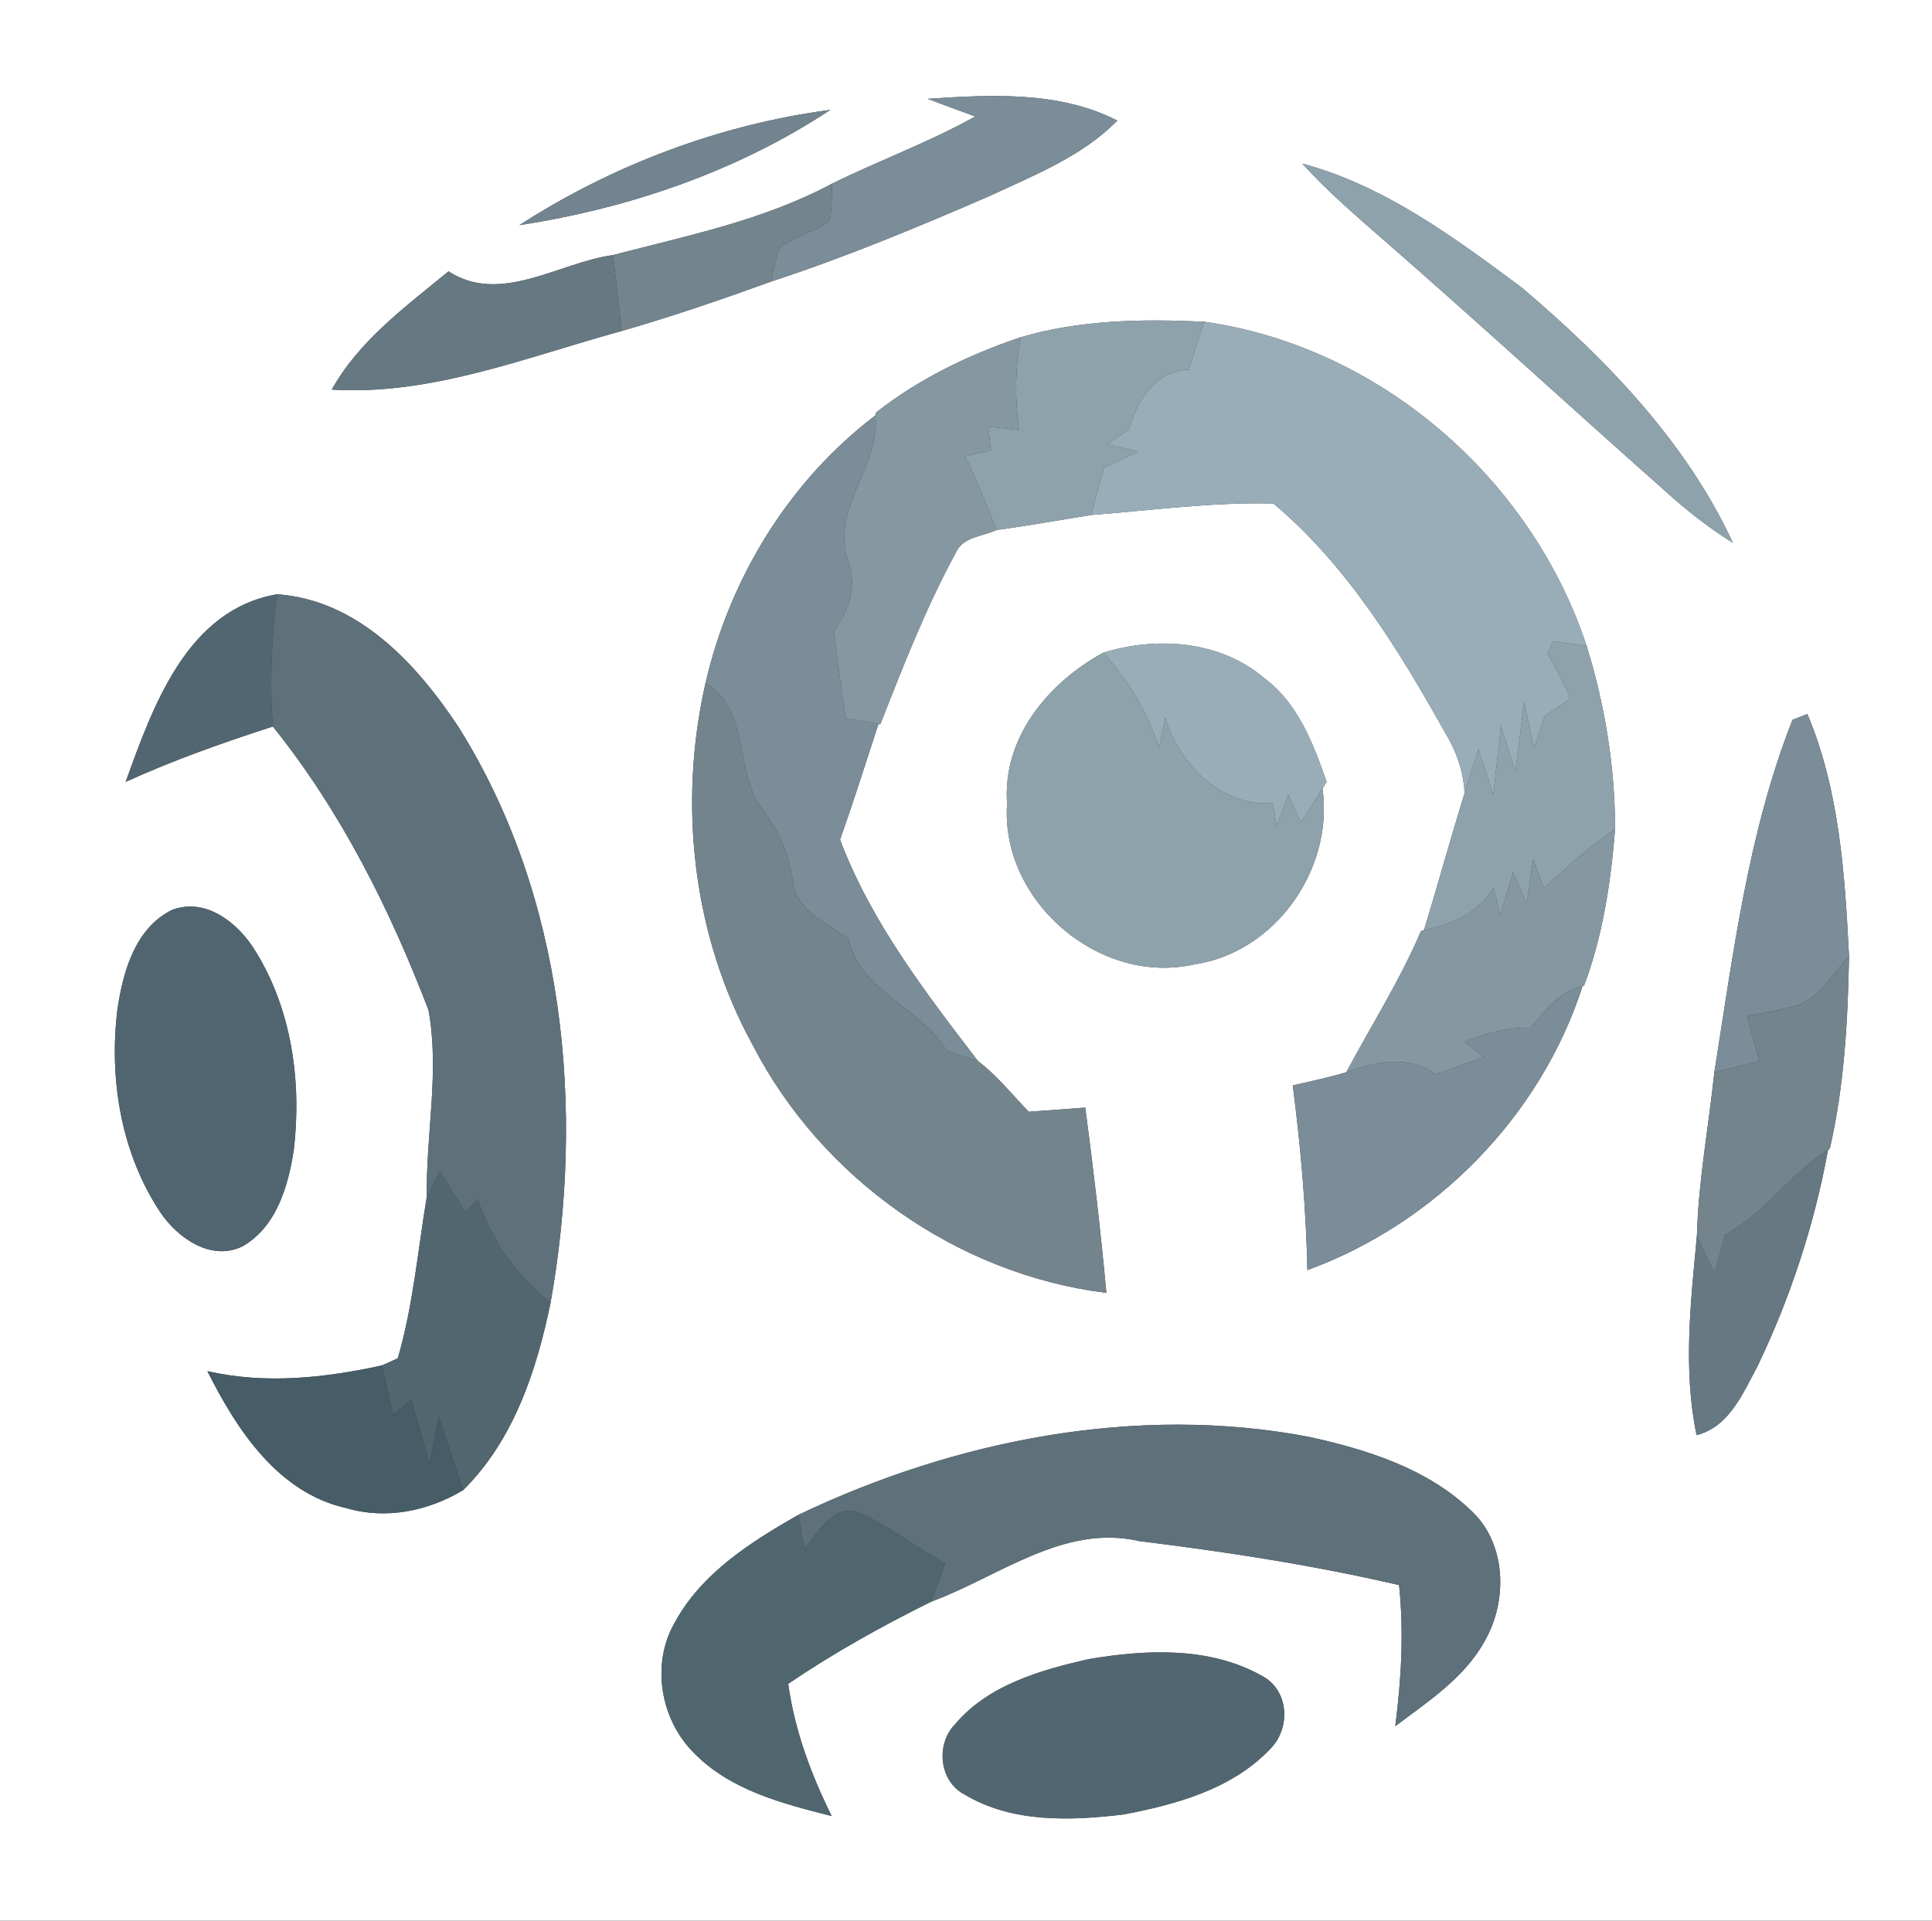 <?xml version="1.0" encoding="UTF-8" ?>
<!DOCTYPE svg PUBLIC "-//W3C//DTD SVG 1.1//EN" "http://www.w3.org/Graphics/SVG/1.1/DTD/svg11.dtd">
<svg width="173pt" height="172pt" viewBox="0 0 173 172" version="1.1" xmlns="http://www.w3.org/2000/svg">
<rect x="0" y="0" width="173" height="172" fill="#333333" stroke="none"/>
<g id="#ffffffff">
<path fill="#ffffff" opacity="1.00" d=" M 0.00 0.00 L 173.00 0.00 L 173.00 172.00 L 0.00 172.00 L 0.00 0.00 M 83.06 8.85 C 84.48 9.39 85.90 9.90 87.33 10.43 C 83.20 12.74 78.74 14.36 74.50 16.45 C 68.38 19.73 61.55 21.10 54.90 22.84 C 50.04 23.51 44.82 27.33 40.16 24.30 C 36.34 27.45 32.17 30.48 29.71 34.89 C 38.66 35.44 47.18 31.96 55.67 29.64 C 60.18 28.34 64.62 26.82 69.03 25.22 C 75.70 23.04 82.20 20.33 88.64 17.54 C 92.64 15.67 96.89 14.01 100.05 10.80 C 94.84 8.13 88.72 8.48 83.06 8.85 M 46.51 20.16 C 56.32 18.66 66.05 15.33 74.35 9.84 C 64.49 11.14 54.87 14.77 46.51 20.16 M 116.61 14.65 C 118.79 17.05 121.24 19.17 123.67 21.29 C 132.22 28.73 140.56 36.40 149.04 43.91 C 150.95 45.64 152.97 47.25 155.17 48.61 C 150.96 39.53 143.79 32.13 136.23 25.73 C 130.21 21.26 123.95 16.61 116.61 14.65 M 91.37 30.21 C 86.73 31.78 82.26 33.93 78.40 36.98 L 78.39 37.20 C 70.67 43.06 65.35 51.75 63.18 61.15 C 60.70 72.01 62.02 83.80 67.41 93.60 C 73.56 105.53 85.73 114.13 99.07 115.78 C 98.56 110.23 97.91 104.70 97.18 99.19 C 95.49 99.31 93.80 99.44 92.12 99.56 C 90.63 98.03 89.29 96.32 87.58 95.03 C 82.84 88.84 78.01 82.57 75.22 75.20 C 76.43 71.77 77.53 68.30 78.66 64.84 L 78.82 64.87 C 80.87 59.67 82.90 54.43 85.58 49.51 C 86.19 48.07 87.97 48.05 89.23 47.47 C 92.06 47.08 94.88 46.57 97.71 46.12 C 103.14 45.70 108.57 44.95 114.03 45.09 C 120.61 50.62 125.23 58.15 129.39 65.59 C 130.40 67.25 131.06 69.08 131.14 71.03 C 129.89 75.11 128.75 79.22 127.51 83.30 L 127.24 83.38 C 125.37 87.78 122.79 91.82 120.55 96.03 C 118.97 96.49 117.36 96.84 115.76 97.20 C 116.47 102.69 116.95 108.21 117.07 113.74 C 128.55 109.55 137.96 99.96 141.71 88.31 L 141.85 88.25 C 143.53 83.77 144.24 79.01 144.62 74.26 C 144.62 68.69 143.72 63.15 142.07 57.84 C 137.12 42.83 123.54 31.03 107.81 28.81 C 102.30 28.56 96.71 28.63 91.37 30.21 M 11.25 70.02 C 15.53 68.07 19.96 66.51 24.43 65.06 C 30.51 72.62 34.92 81.43 38.37 90.46 C 39.38 95.97 38.13 101.60 38.22 107.16 C 37.41 111.99 37.00 116.91 35.62 121.64 C 35.27 121.80 34.56 122.12 34.20 122.28 C 29.07 123.40 23.76 123.98 18.57 122.79 C 21.20 128.03 24.89 133.69 31.00 135.05 C 34.56 136.11 38.35 135.32 41.48 133.44 C 46.00 128.96 48.04 122.76 49.30 116.67 C 52.39 99.26 50.59 80.26 41.02 65.05 C 37.27 59.40 32.04 53.73 24.82 53.22 C 16.73 54.59 13.69 63.28 11.25 70.02 M 98.79 58.45 C 93.86 61.15 89.75 66.06 90.18 71.99 C 89.59 80.66 98.40 88.27 106.90 86.37 C 114.20 85.32 119.44 77.83 118.42 70.61 L 118.79 70.02 C 117.60 66.59 116.23 62.99 113.22 60.74 C 109.25 57.36 103.63 56.97 98.79 58.45 M 160.51 64.46 C 156.54 74.52 155.20 85.41 153.51 96.03 C 153.00 100.90 152.08 105.75 151.95 110.65 C 151.40 116.58 150.69 122.62 151.92 128.52 C 154.83 127.78 156.04 124.82 157.34 122.42 C 160.30 116.27 162.46 109.70 163.69 102.98 L 163.85 102.87 C 165.15 97.22 165.46 91.42 165.57 85.65 C 165.20 78.33 164.72 70.78 161.84 63.94 C 161.51 64.07 160.84 64.33 160.51 64.46 M 15.42 81.48 C 12.09 83.11 10.99 87.07 10.51 90.46 C 9.75 96.67 10.86 103.34 14.38 108.60 C 15.91 110.87 18.93 112.99 21.72 111.61 C 24.78 109.87 25.84 106.13 26.32 102.88 C 27.01 96.84 26.12 90.40 22.87 85.17 C 21.37 82.70 18.48 80.34 15.42 81.48 M 71.49 135.66 C 67.22 138.09 62.80 140.90 60.40 145.34 C 58.29 149.04 59.14 153.98 62.11 156.95 C 65.37 160.32 70.08 161.52 74.47 162.63 C 72.62 158.89 71.15 154.95 70.58 150.79 C 74.65 148.02 78.96 145.63 83.37 143.44 C 89.42 141.21 95.24 136.44 102.02 138.01 C 109.83 138.97 117.61 140.17 125.28 141.95 C 125.72 146.16 125.48 150.39 124.94 154.58 C 127.88 152.37 131.12 150.27 132.94 146.97 C 135.02 143.38 134.91 138.22 131.74 135.29 C 127.83 131.52 122.43 129.82 117.24 128.68 C 101.79 125.73 85.55 128.95 71.49 135.66 M 97.48 148.58 C 93.18 149.56 88.50 150.89 85.54 154.39 C 83.78 156.16 84.08 159.52 86.37 160.70 C 90.63 163.26 95.85 163.06 100.61 162.49 C 105.31 161.60 110.35 160.21 113.74 156.62 C 115.63 154.74 115.42 151.26 112.91 150.03 C 108.25 147.44 102.58 147.72 97.48 148.58 Z" />
</g>
<g id="#7a8d98ff">
<path fill="#7a8d98" opacity="1.00" d=" M 83.06 8.85 C 88.72 8.48 94.84 8.13 100.05 10.80 C 96.89 14.01 92.64 15.67 88.64 17.54 C 82.20 20.33 75.70 23.04 69.03 25.22 C 69.26 24.20 69.46 23.17 69.82 22.18 C 71.20 21.19 72.90 20.74 74.31 19.79 C 74.49 18.68 74.47 17.56 74.50 16.45 C 78.74 14.36 83.20 12.74 87.33 10.43 C 85.90 9.90 84.48 9.39 83.06 8.85 Z" />
<path fill="#7a8d98" opacity="1.00" d=" M 63.18 61.15 C 65.35 51.75 70.67 43.06 78.39 37.20 C 78.83 41.79 74.41 45.47 75.91 50.11 C 76.76 52.37 76.11 54.59 74.69 56.47 C 74.99 59.08 75.34 61.69 75.72 64.29 C 76.70 64.47 77.68 64.66 78.66 64.84 C 77.53 68.30 76.43 71.77 75.22 75.20 C 78.01 82.57 82.84 88.84 87.58 95.03 C 86.88 94.80 85.48 94.34 84.78 94.11 C 82.40 90.18 77.06 88.84 75.98 84.08 C 74.10 82.68 71.33 81.62 71.01 79.00 C 70.67 76.70 69.85 74.52 68.42 72.68 C 65.64 69.24 67.30 63.74 63.18 61.15 Z" />
<path fill="#7a8d98" opacity="1.00" d=" M 160.51 64.46 C 160.84 64.33 161.51 64.07 161.84 63.94 C 164.72 70.78 165.20 78.33 165.57 85.65 C 163.99 87.27 162.79 89.79 160.34 90.19 C 159.05 90.51 157.73 90.73 156.43 90.98 C 156.80 92.34 157.18 93.69 157.55 95.04 C 156.20 95.37 154.85 95.70 153.51 96.03 C 155.20 85.41 156.54 74.52 160.51 64.46 Z" />
<path fill="#7a8d98" opacity="1.00" d=" M 137.05 92.04 C 138.35 90.52 139.62 88.77 141.71 88.31 C 137.96 99.96 128.55 109.55 117.07 113.74 C 116.95 108.21 116.47 102.69 115.76 97.20 C 117.36 96.84 118.97 96.49 120.55 96.03 C 123.17 95.08 126.10 94.44 128.55 96.19 C 129.98 95.70 131.41 95.19 132.84 94.68 C 132.42 94.33 131.58 93.64 131.16 93.29 C 133.02 92.52 135.01 91.98 137.05 92.04 Z" />
</g>
<g id="#72848fff">
<path fill="#72848f" opacity="1.00" d=" M 46.51 20.16 C 54.87 14.77 64.49 11.14 74.35 9.84 C 66.05 15.33 56.32 18.66 46.51 20.16 Z" />
</g>
<g id="#8ea2abff">
<path fill="#8ea2ab" opacity="1.00" d=" M 116.61 14.65 C 123.95 16.61 130.21 21.26 136.23 25.73 C 143.79 32.13 150.96 39.53 155.17 48.61 C 152.97 47.25 150.95 45.64 149.04 43.91 C 140.56 36.40 132.22 28.73 123.67 21.29 C 121.24 19.17 118.79 17.05 116.61 14.65 Z" />
<path fill="#8ea2ab" opacity="1.00" d=" M 91.37 30.21 C 96.71 28.63 102.30 28.56 107.81 28.81 C 107.36 30.24 106.92 31.67 106.46 33.10 C 103.32 33.25 101.92 35.84 101.04 38.51 C 100.41 38.93 99.78 39.35 99.15 39.78 C 100.07 40.00 101.00 40.21 101.93 40.43 C 100.91 40.92 99.88 41.41 98.86 41.91 C 98.47 43.31 98.09 44.71 97.71 46.12 C 94.88 46.57 92.06 47.08 89.23 47.47 C 88.38 45.23 87.44 43.02 86.43 40.85 C 87.20 40.68 87.97 40.50 88.73 40.33 C 88.65 39.62 88.57 38.92 88.50 38.21 C 89.41 38.31 90.33 38.41 91.24 38.51 C 90.87 35.75 90.91 32.96 91.37 30.21 Z" />
<path fill="#8ea2ab" opacity="1.00" d=" M 139.05 57.42 C 140.06 57.56 141.06 57.70 142.07 57.84 C 143.72 63.15 144.62 68.69 144.62 74.26 C 142.36 75.86 140.24 77.63 138.25 79.55 C 137.93 78.69 137.60 77.83 137.28 76.97 C 137.09 78.30 136.90 79.62 136.71 80.95 C 136.30 80.00 135.90 79.05 135.49 78.10 C 135.11 79.38 134.72 80.67 134.34 81.95 C 134.13 81.13 133.93 80.30 133.74 79.47 C 132.41 81.78 130.00 82.78 127.51 83.30 C 128.75 79.22 129.89 75.11 131.14 71.03 C 131.55 69.71 131.96 68.39 132.38 67.08 C 132.83 68.43 133.27 69.79 133.72 71.14 C 133.94 69.08 134.17 67.02 134.40 64.96 C 134.83 66.36 135.26 67.75 135.69 69.15 C 135.95 67.04 136.21 64.93 136.48 62.81 C 136.78 64.21 137.07 65.61 137.37 67.00 C 137.67 66.04 137.98 65.10 138.30 64.15 C 139.03 63.55 139.94 63.17 140.59 62.48 C 140.01 61.12 139.28 59.82 138.57 58.51 C 138.69 58.24 138.93 57.69 139.05 57.42 Z" />
<path fill="#8ea2ab" opacity="1.00" d=" M 90.18 71.99 C 89.75 66.06 93.86 61.15 98.79 58.45 C 101.05 60.92 102.76 63.80 103.79 66.98 C 103.97 66.07 104.16 65.16 104.34 64.25 C 105.55 68.40 109.40 72.30 113.97 71.93 C 114.06 72.44 114.23 73.47 114.32 73.98 C 114.67 73.05 115.02 72.11 115.36 71.17 C 115.74 72.00 116.11 72.83 116.48 73.66 C 117.12 72.64 117.77 71.62 118.42 70.61 C 119.44 77.83 114.20 85.32 106.90 86.37 C 98.40 88.27 89.59 80.66 90.18 71.99 Z" />
</g>
<g id="#73848dff">
<path fill="#73848d" opacity="1.00" d=" M 54.90 22.84 C 61.55 21.10 68.38 19.73 74.50 16.45 C 74.47 17.56 74.49 18.68 74.31 19.79 C 72.90 20.74 71.20 21.19 69.82 22.18 C 69.46 23.17 69.26 24.20 69.03 25.22 C 64.62 26.82 60.18 28.34 55.67 29.64 C 55.41 27.37 55.15 25.10 54.90 22.84 Z" />
<path fill="#73848d" opacity="1.00" d=" M 63.18 61.15 C 67.30 63.74 65.64 69.24 68.42 72.68 C 69.85 74.52 70.67 76.70 71.01 79.00 C 71.33 81.62 74.10 82.68 75.98 84.08 C 77.06 88.84 82.40 90.18 84.78 94.11 C 85.48 94.34 86.88 94.80 87.58 95.03 C 89.29 96.32 90.63 98.03 92.12 99.56 C 93.80 99.44 95.49 99.31 97.18 99.19 C 97.91 104.70 98.56 110.23 99.07 115.78 C 85.73 114.13 73.56 105.53 67.41 93.60 C 62.02 83.80 60.70 72.01 63.18 61.15 Z" />
</g>
<g id="#667882ff">
<path fill="#667882" opacity="1.00" d=" M 40.16 24.30 C 44.82 27.33 50.04 23.51 54.90 22.84 C 55.15 25.10 55.41 27.37 55.67 29.64 C 47.18 31.96 38.66 35.44 29.71 34.89 C 32.17 30.48 36.34 27.45 40.16 24.30 Z" />
<path fill="#667882" opacity="1.00" d=" M 154.46 110.57 C 158.05 108.67 160.27 105.10 163.69 102.98 C 162.46 109.70 160.30 116.27 157.34 122.42 C 156.04 124.82 154.83 127.78 151.92 128.52 C 150.69 122.62 151.40 116.58 151.95 110.65 C 152.45 111.79 153.00 112.92 153.54 114.04 C 153.84 112.88 154.15 111.73 154.46 110.57 Z" />
</g>
<g id="#99adb8ff">
<path fill="#99adb8" opacity="1.00" d=" M 107.81 28.81 C 123.54 31.03 137.12 42.83 142.07 57.84 C 141.06 57.70 140.06 57.56 139.05 57.42 C 138.93 57.69 138.69 58.24 138.57 58.51 C 139.28 59.82 140.01 61.12 140.59 62.48 C 139.94 63.17 139.03 63.55 138.30 64.15 C 137.98 65.10 137.67 66.04 137.37 67.00 C 137.07 65.61 136.78 64.21 136.48 62.81 C 136.21 64.93 135.95 67.04 135.69 69.15 C 135.26 67.75 134.83 66.36 134.40 64.96 C 134.17 67.02 133.94 69.08 133.72 71.14 C 133.27 69.79 132.83 68.43 132.38 67.08 C 131.96 68.39 131.55 69.71 131.14 71.03 C 131.06 69.08 130.40 67.25 129.39 65.59 C 125.23 58.15 120.61 50.62 114.03 45.09 C 108.57 44.95 103.14 45.70 97.71 46.12 C 98.09 44.71 98.47 43.31 98.86 41.91 C 99.88 41.41 100.91 40.92 101.93 40.43 C 101.00 40.21 100.07 40.00 99.15 39.78 C 99.78 39.35 100.41 38.93 101.04 38.51 C 101.92 35.84 103.32 33.25 106.46 33.10 C 106.92 31.67 107.36 30.24 107.81 28.81 Z" />
<path fill="#99adb8" opacity="1.00" d=" M 98.79 58.45 C 103.63 56.97 109.25 57.36 113.22 60.74 C 116.23 62.99 117.60 66.59 118.79 70.02 L 118.42 70.61 C 117.77 71.62 117.12 72.64 116.48 73.66 C 116.11 72.83 115.74 72.00 115.36 71.17 C 115.02 72.11 114.67 73.05 114.32 73.98 C 114.23 73.47 114.06 72.44 113.97 71.93 C 109.40 72.30 105.55 68.40 104.34 64.25 C 104.16 65.16 103.97 66.07 103.79 66.98 C 102.76 63.80 101.05 60.92 98.79 58.45 Z" />
</g>
<g id="#8598a1ff">
<path fill="#8598a1" opacity="1.00" d=" M 78.40 36.98 C 82.26 33.93 86.73 31.78 91.37 30.21 C 90.91 32.96 90.87 35.75 91.24 38.51 C 90.33 38.41 89.41 38.31 88.50 38.21 C 88.57 38.92 88.65 39.62 88.73 40.33 C 87.97 40.50 87.20 40.68 86.43 40.85 C 87.44 43.02 88.38 45.23 89.23 47.47 C 87.97 48.05 86.19 48.07 85.58 49.51 C 82.90 54.43 80.87 59.67 78.82 64.87 L 78.66 64.84 C 77.68 64.66 76.70 64.47 75.72 64.29 C 75.34 61.69 74.99 59.08 74.69 56.47 C 76.11 54.59 76.76 52.37 75.91 50.11 C 74.41 45.47 78.83 41.79 78.39 37.20 L 78.40 36.98 Z" />
</g>
<g id="#526671ff">
<path fill="#526671" opacity="1.00" d=" M 11.25 70.02 C 13.69 63.28 16.73 54.59 24.82 53.22 C 24.31 57.14 24.14 61.11 24.43 65.06 C 19.96 66.51 15.53 68.07 11.25 70.02 Z" />
<path fill="#526671" opacity="1.00" d=" M 97.48 148.58 C 102.58 147.72 108.25 147.44 112.91 150.03 C 115.42 151.26 115.63 154.74 113.74 156.62 C 110.35 160.21 105.31 161.60 100.61 162.49 C 95.85 163.06 90.63 163.26 86.37 160.70 C 84.08 159.52 83.78 156.16 85.54 154.39 C 88.50 150.89 93.18 149.56 97.48 148.58 Z" />
</g>
<g id="#5e707aff">
<path fill="#5e707a" opacity="1.00" d=" M 24.82 53.22 C 32.04 53.73 37.27 59.40 41.02 65.05 C 50.59 80.26 52.39 99.26 49.30 116.67 C 46.28 114.25 43.99 111.06 42.77 107.38 C 42.49 107.67 41.93 108.25 41.66 108.54 C 40.90 107.32 40.16 106.10 39.40 104.89 C 39.10 105.45 38.52 106.59 38.22 107.16 C 38.13 101.60 39.38 95.97 38.37 90.46 C 34.92 81.43 30.51 72.62 24.43 65.06 C 24.14 61.11 24.31 57.14 24.82 53.22 Z" />
<path fill="#5e707a" opacity="1.00" d=" M 71.49 135.66 C 85.55 128.95 101.79 125.73 117.24 128.68 C 122.43 129.82 127.83 131.52 131.74 135.29 C 134.91 138.22 135.02 143.38 132.94 146.97 C 131.12 150.27 127.88 152.37 124.94 154.58 C 125.48 150.39 125.72 146.16 125.28 141.95 C 117.61 140.17 109.83 138.97 102.02 138.01 C 95.24 136.44 89.42 141.21 83.37 143.44 C 83.79 142.30 84.22 141.16 84.65 140.02 C 81.98 138.55 79.57 136.57 76.75 135.40 C 74.49 134.74 73.32 137.30 72.02 138.63 C 71.89 137.89 71.62 136.40 71.49 135.66 Z" />
</g>
<g id="#8598a2ff">
<path fill="#8598a2" opacity="1.00" d=" M 138.25 79.55 C 140.24 77.63 142.36 75.86 144.62 74.26 C 144.24 79.01 143.53 83.77 141.85 88.25 L 141.71 88.31 C 139.62 88.77 138.35 90.52 137.05 92.04 C 135.01 91.98 133.02 92.52 131.16 93.29 C 131.58 93.64 132.42 94.33 132.84 94.68 C 131.41 95.19 129.98 95.70 128.55 96.19 C 126.10 94.44 123.17 95.08 120.55 96.03 C 122.79 91.82 125.37 87.78 127.24 83.38 L 127.51 83.30 C 130.00 82.78 132.41 81.78 133.74 79.47 C 133.93 80.30 134.13 81.13 134.34 81.95 C 134.72 80.67 135.11 79.38 135.49 78.10 C 135.90 79.05 136.30 80.00 136.71 80.95 C 136.90 79.62 137.09 78.30 137.28 76.97 C 137.60 77.83 137.93 78.69 138.25 79.55 Z" />
</g>
<g id="#50656fff">
<path fill="#50656f" opacity="1.00" d=" M 15.42 81.48 C 18.48 80.34 21.37 82.70 22.87 85.17 C 26.12 90.40 27.01 96.84 26.32 102.88 C 25.84 106.13 24.78 109.87 21.72 111.61 C 18.93 112.99 15.91 110.87 14.38 108.60 C 10.86 103.34 9.75 96.67 10.51 90.46 C 10.99 87.07 12.09 83.11 15.42 81.48 Z" />
</g>
<g id="#73848cff">
<path fill="#73848c" opacity="1.00" d=" M 160.34 90.19 C 162.79 89.79 163.99 87.27 165.57 85.65 C 165.46 91.42 165.15 97.22 163.85 102.87 L 163.69 102.98 C 160.27 105.10 158.05 108.67 154.46 110.57 C 154.15 111.73 153.84 112.88 153.54 114.04 C 153.00 112.92 152.45 111.79 151.95 110.65 C 152.08 105.75 153.00 100.90 153.51 96.03 C 154.85 95.70 156.20 95.37 157.55 95.04 C 157.18 93.69 156.80 92.34 156.43 90.98 C 157.73 90.73 159.05 90.51 160.34 90.19 Z" />
</g>
<g id="#52666fff">
<path fill="#52666f" opacity="1.00" d=" M 39.40 104.89 C 40.16 106.10 40.90 107.32 41.66 108.54 C 41.93 108.25 42.49 107.67 42.77 107.38 C 43.99 111.06 46.28 114.25 49.30 116.67 C 48.04 122.76 46.00 128.96 41.48 133.44 C 40.75 131.25 40.03 129.07 39.32 126.89 C 39.03 128.30 38.74 129.71 38.46 131.13 C 37.91 129.20 37.37 127.27 36.83 125.34 C 36.29 125.79 35.75 126.24 35.21 126.69 C 34.87 125.22 34.54 123.75 34.20 122.28 C 34.56 122.12 35.27 121.80 35.62 121.64 C 37.00 116.91 37.41 111.99 38.22 107.16 C 38.52 106.59 39.10 105.45 39.40 104.89 Z" />
</g>
<g id="#465c67ff">
<path fill="#465c67" opacity="1.00" d=" M 18.57 122.79 C 23.76 123.98 29.07 123.40 34.20 122.28 C 34.54 123.75 34.87 125.22 35.21 126.69 C 35.75 126.24 36.29 125.79 36.83 125.34 C 37.37 127.27 37.91 129.20 38.46 131.13 C 38.74 129.71 39.03 128.30 39.32 126.89 C 40.03 129.07 40.75 131.25 41.48 133.44 C 38.35 135.32 34.56 136.11 31.00 135.05 C 24.89 133.69 21.20 128.03 18.57 122.79 Z" />
</g>
<g id="#50666fff">
<path fill="#50666f" opacity="1.00" d=" M 72.02 138.63 C 73.32 137.30 74.49 134.74 76.75 135.40 C 79.57 136.57 81.98 138.55 84.65 140.02 C 84.22 141.16 83.79 142.30 83.37 143.44 C 78.96 145.63 74.65 148.02 70.58 150.79 C 71.15 154.95 72.62 158.89 74.47 162.63 C 70.08 161.52 65.37 160.32 62.11 156.95 C 59.14 153.98 58.29 149.04 60.40 145.34 C 62.80 140.90 67.22 138.09 71.49 135.66 C 71.62 136.40 71.89 137.89 72.02 138.63 Z" />
</g>
</svg>
